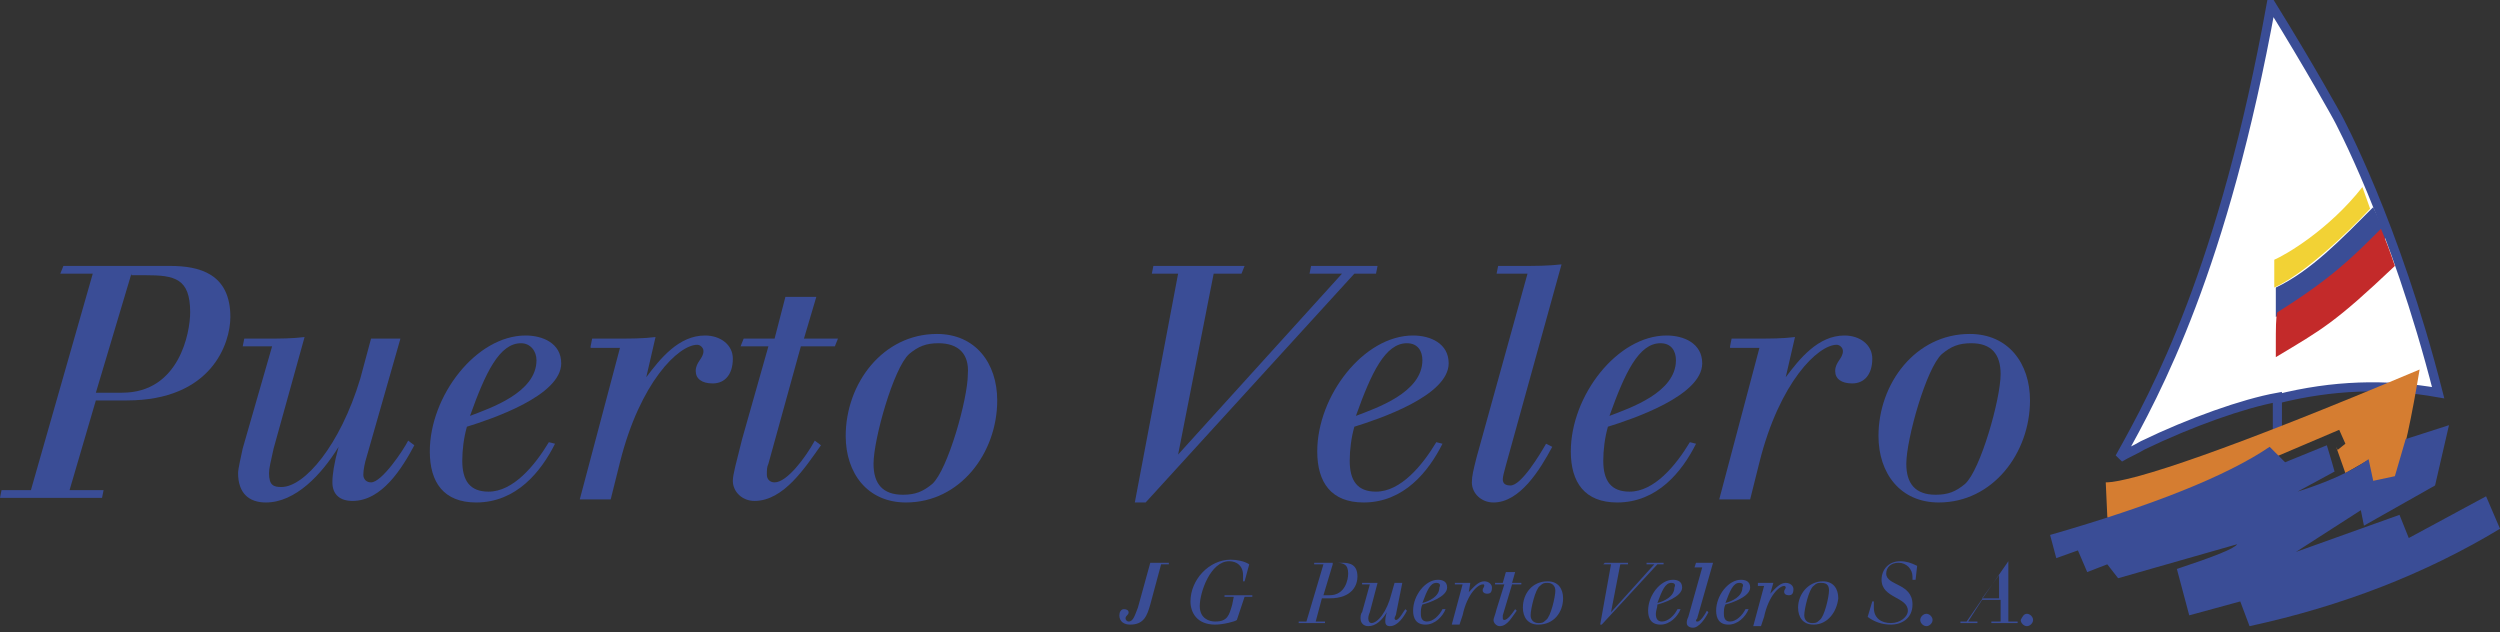 <?xml version="1.0" encoding="utf-8"?>
<!-- Generator: Adobe Illustrator 22.1.0, SVG Export Plug-In . SVG Version: 6.00 Build 0)  -->
<svg version="1.1" baseProfile="basic" id="Capa_1" xmlns="http://www.w3.org/2000/svg" xmlns:xlink="http://www.w3.org/1999/xlink"
	 x="0px" y="0px" viewBox="0 0 161.7 40.9" xml:space="preserve">
<rect x="0" y="0" width="161.7" height="40.9" fill="#333333" stroke="none"/>
<style type="text/css">
	.st0{fill:#3A4D96;}
	.st1{fill:#FFFFFF;}
	.st2{fill:none;stroke:#3A4D96;stroke-width:0.59;stroke-miterlimit:3.864;}
	.st3{fill-rule:evenodd;clip-rule:evenodd;fill:#D57D31;}
	.st4{fill:#C32A2A;}
	.st5{fill:#F2D235;}
</style>
<g>
	<path class="st0" d="M73.9,36.5l0-0.1h1.7l0,0.1h-0.5l-0.7,2.6c-0.2,0.7-0.4,1.3-1.3,1.3c-0.4,0-0.7-0.2-0.7-0.6
		c0-0.2,0.1-0.4,0.3-0.4c0.2,0,0.3,0.1,0.3,0.2c0,0.2-0.2,0.2-0.2,0.4c0,0.1,0.1,0.2,0.2,0.2c0.3,0,0.4-0.4,0.6-0.9l0.8-2.9H73.9z"
		/>
	<path class="st0" d="M80,40.1c-0.1,0.1-0.9,0.3-1.4,0.3c-1.2,0-1.6-0.8-1.6-1.5c0-1.4,1.2-2.7,2.6-2.7c0.4,0,0.9,0.1,1.2,0.3
		l-0.3,1.1h-0.1c0-0.1,0-0.3,0-0.4c0-0.6-0.4-0.9-0.9-0.9c-1.2,0-1.9,2-1.9,2.9c0,0.8,0.6,1,1,1c0.8,0,0.9-0.4,1.1-1.1l0.1-0.5h-0.6
		l0-0.1H81l0,0.1h-0.5L80,40.1z"/>
	<path class="st0" d="M85,36.4h1.8c0.5,0,1,0.1,1,0.9c0,0.5-0.3,1.4-1.8,1.4h-0.5l-0.4,1.5h0.6l0,0.1H84l0-0.1h0.5l1.1-3.7H85
		L85,36.4z M86.2,36.5l-0.6,2h0.4c1,0,1.2-1,1.2-1.4c0-0.6-0.3-0.7-0.8-0.7H86.2z"/>
	<path class="st0" d="M90.3,39.7c0,0.1-0.1,0.2-0.1,0.3c0,0.1,0.1,0.1,0.1,0.1c0.2,0,0.5-0.6,0.6-0.7l0.1,0.1c-0.2,0.4-0.6,1-1.1,1
		c-0.2,0-0.3-0.1-0.3-0.3c0-0.1,0-0.3,0.1-0.6l0,0c-0.3,0.5-0.7,0.9-1.2,0.9c-0.3,0-0.5-0.2-0.5-0.5c0-0.1,0-0.3,0.1-0.4l0.5-1.8
		h-0.5l0-0.1h0.4c0.2,0,0.4,0,0.6,0l-0.5,1.9c-0.1,0.2-0.1,0.4-0.1,0.4c0,0.2,0.1,0.3,0.2,0.3c0.4,0,1-0.7,1.3-1.9l0.2-0.7h0.5
		L90.3,39.7z"/>
	<path class="st0" d="M93.5,39.4c-0.2,0.5-0.7,1-1.3,1c-0.6,0-0.8-0.4-0.8-0.9c0-1,0.8-2,1.6-2c0.3,0,0.6,0.1,0.6,0.5
		c0,0.6-1.2,1-1.6,1.1c-0.1,0.2-0.1,0.4-0.1,0.6c0,0.3,0.1,0.5,0.4,0.5c0.4,0,0.8-0.4,1-0.8L93.5,39.4z M92.9,37.7
		c-0.4,0-0.6,0.5-0.9,1.3c0.4-0.1,1.1-0.4,1.1-1C93.2,37.8,93.1,37.7,92.9,37.7"/>
	<path class="st0" d="M94.1,37.8l0-0.1h0.4c0.2,0,0.4,0,0.6,0L95,38.3l0,0c0.3-0.3,0.6-0.7,1-0.7c0.3,0,0.5,0.2,0.5,0.4
		c0,0.3-0.1,0.4-0.3,0.4c-0.2,0-0.3-0.1-0.3-0.2c0-0.2,0.1-0.2,0.1-0.3c0-0.1,0-0.1-0.1-0.1c-0.3,0-1,0.6-1.3,2l-0.2,0.6h-0.5
		l0.7-2.6H94.1z"/>
	<path class="st0" d="M96.7,37.8l0-0.1h0.5l0.2-0.7H98l-0.2,0.7h0.6l0,0.1h-0.6l-0.6,2c0,0.1,0,0.1,0,0.2c0,0.1,0.1,0.1,0.1,0.1
		c0.2,0,0.5-0.4,0.7-0.7l0.1,0.1c-0.3,0.4-0.6,1-1.1,1c-0.2,0-0.4-0.2-0.4-0.4c0-0.1,0.1-0.3,0.2-0.7l0.5-1.6H96.7z"/>
	<path class="st0" d="M99.5,40.4c-0.7,0-1-0.5-1-1.1c0-0.9,0.6-1.7,1.6-1.7c0.7,0,1,0.5,1,1.1C101.1,39.6,100.5,40.4,99.5,40.4
		 M100.1,37.7c-0.2,0-0.3,0-0.5,0.2c-0.3,0.2-0.6,1.5-0.6,1.9c0,0.3,0.2,0.5,0.5,0.5c0.2,0,0.3,0,0.5-0.2c0.3-0.2,0.6-1.5,0.6-1.9
		C100.6,37.9,100.4,37.7,100.1,37.7"/>
	<polygon class="st0" points="103.7,36.5 103.8,36.4 105.3,36.4 105.3,36.5 104.8,36.5 104.2,39.6 104.2,39.6 107,36.5 106.5,36.5 
		106.5,36.4 107.6,36.4 107.6,36.5 107.2,36.5 103.6,40.4 103.5,40.4 104.2,36.5 	"/>
	<path class="st0" d="M108.7,39.4c-0.2,0.5-0.7,1-1.3,1c-0.6,0-0.8-0.4-0.8-0.9c0-1,0.8-2,1.6-2c0.3,0,0.6,0.1,0.6,0.5
		c0,0.6-1.2,1-1.6,1.1c0,0.2-0.1,0.4-0.1,0.6c0,0.3,0.1,0.5,0.4,0.5c0.4,0,0.8-0.4,1-0.8L108.7,39.4z M108.1,37.7
		c-0.4,0-0.6,0.5-0.9,1.3c0.4-0.1,1.1-0.4,1.1-1C108.4,37.8,108.3,37.7,108.1,37.7"/>
	<path class="st0" d="M109.7,36.4h0.4c0.2,0,0.5,0,0.7,0l-1,3.5c0,0.1-0.1,0.2-0.1,0.2c0,0.1,0,0.1,0.1,0.1c0.2,0,0.5-0.5,0.6-0.7
		l0.1,0.1c-0.2,0.4-0.6,1-1,1c-0.2,0-0.4-0.1-0.4-0.3c0-0.1,0-0.2,0.1-0.4l0.9-3.2h-0.5L109.7,36.4z"/>
	<path class="st0" d="M113.1,39.4c-0.2,0.5-0.7,1-1.3,1c-0.6,0-0.8-0.4-0.8-0.9c0-1,0.8-2,1.6-2c0.3,0,0.6,0.1,0.6,0.5
		c0,0.6-1.2,1-1.6,1.1c-0.1,0.2-0.1,0.4-0.1,0.6c0,0.3,0.1,0.5,0.4,0.5c0.4,0,0.8-0.4,1-0.8L113.1,39.4z M112.5,37.7
		c-0.4,0-0.6,0.5-0.9,1.3c0.4-0.1,1.1-0.4,1.1-1C112.8,37.8,112.7,37.7,112.5,37.7"/>
	<path class="st0" d="M113.7,37.8l0-0.1h0.4c0.2,0,0.4,0,0.6,0l-0.2,0.7l0,0c0.3-0.3,0.6-0.7,1-0.7c0.3,0,0.5,0.2,0.5,0.4
		c0,0.3-0.1,0.4-0.3,0.4c-0.2,0-0.3-0.1-0.3-0.2c0-0.2,0.1-0.2,0.1-0.3c0-0.1-0.1-0.1-0.1-0.1c-0.3,0-1,0.6-1.3,2l-0.2,0.6h-0.5
		l0.7-2.6H113.7z"/>
	<path class="st0" d="M117.3,40.4c-0.7,0-1-0.5-1-1.1c0-0.9,0.7-1.7,1.6-1.7c0.7,0,1,0.5,1,1.1C118.8,39.6,118.2,40.4,117.3,40.4
		 M117.8,37.7c-0.2,0-0.3,0-0.5,0.2c-0.3,0.2-0.6,1.5-0.6,1.9c0,0.3,0.2,0.5,0.5,0.5c0.2,0,0.3,0,0.5-0.2c0.3-0.2,0.6-1.5,0.6-1.9
		C118.3,37.9,118.2,37.7,117.8,37.7"/>
	<path class="st0" d="M121.1,38.9l0.1,0c0,0.1,0,0.2,0,0.4c0,0.7,0.5,1,1.1,1c0.6,0,1.1-0.4,1.1-0.8c0-0.9-1.7-0.8-1.7-2
		c0-0.7,0.5-1.2,1.2-1.2c0.4,0,0.7,0.1,1.1,0.3l-0.1,0.9h-0.2c0-0.1,0-0.2,0-0.2c0-0.5-0.4-0.9-0.9-0.9c-0.5,0-0.8,0.3-0.8,0.7
		c0,0.8,1.7,0.6,1.7,2c0,0.9-0.7,1.3-1.4,1.3c-0.6,0-1.1-0.2-1.5-0.5L121.1,38.9z"/>
	<path class="st0" d="M124.6,39.7c0.2,0,0.4,0.2,0.4,0.4c0,0.2-0.2,0.4-0.4,0.4c-0.2,0-0.4-0.2-0.4-0.4
		C124.2,39.9,124.4,39.7,124.6,39.7"/>
	<path class="st0" d="M129.9,36.3l0,3.9h0.6l0,0.1h-1.7l0-0.1h0.6v-1.4h-1.2l-0.9,1.4h0.6l0,0.1h-1.1l0-0.1h0.4l2.7-3.9H129.9z
		 M129.3,38.7v-1.5h0l-1.1,1.5H129.3z"/>
	<path class="st0" d="M131.1,39.7c0.2,0,0.4,0.2,0.4,0.4c0,0.2-0.2,0.4-0.4,0.4c-0.2,0-0.4-0.2-0.4-0.4
		C130.8,39.9,130.9,39.7,131.1,39.7"/>
	<path class="st1" d="M147.3,27.8v-2c3.6-0.9,7-1,10.4-0.4c-2.8-11-6.5-17.8-6.5-17.8s-1.7-3.1-4.3-7.3c-3.1,17.1-7.4,25-9.8,29.3
		c0.5-0.3,1-0.5,1.5-0.8c3.1-1.5,6.5-2.7,8.7-3.1L147.3,27.8L147.3,27.8z"/>
	<path class="st2" d="M147.3,27.8v-2c3.6-0.9,7-1,10.4-0.4c-2.8-11-6.5-17.8-6.5-17.8s-1.7-3.1-4.3-7.3c-3.1,17.1-7.4,25-9.8,29.3
		c0.5-0.3,1-0.5,1.5-0.8c3.1-1.5,6.5-2.7,8.7-3.1L147.3,27.8L147.3,27.8z"/>
	<path class="st3" d="M151.2,29.1l0.5-0.4l-0.4-0.9l-14.8,6.3l-0.2-0.7l-0.1-2.2c1.7,0,8.2-2.2,20.3-7.3c-0.5,3-1,5.5-1.6,7.1
		l-1.4,0.3l-0.4-1.5l-1.4,0.8l-0.6-1.7L151.2,29.1z"/>
	<path class="st0" d="M145.5,40.5c6-1.3,11.4-3.4,16.2-6.3l-0.9-2.1l-5,2.7l-0.6-1.5l-6.7,2.4l4.2-2.7l0.2,1l4.6-2.6l0.9-3.9
		l-2.8,0.9l-0.7,2.4l-1.4,0.3l-0.3-1.4c-1.1,0.8-2.7,1.5-4.6,2.1l2.4-1.3l-0.2-0.7l-0.3-1l-2.7,1.1l-1-1c-2.8,1.9-7.6,3.8-14.2,5.7
		l0.4,1.5l1.4-0.5L135,37l1.3-0.5l0.7,0.9l7.7-2.2c-0.2,0.3-1.5,0.8-3.9,1.6l0.8,3l3.3-0.9L145.5,40.5z"/>
	<path class="st0" d="M153.5,13.4c-2.1,2.1-4,4.1-6.3,5.2v1.9c1.2-0.5,2.4-1.5,3.5-2.2c2.4-1.5,3.5-2.9,3.6-2.9
		C154.5,15.5,153.5,13.4,153.5,13.4"/>
	<path class="st4" d="M147.2,22.2v0.9c3-1.8,3.8-2.2,7.7-5.9c-0.3-0.9-0.6-1.7-0.9-2.4c-1.9,1.9-3.2,3.2-6.7,5.4
		C147.2,20.4,147.2,21.4,147.2,22.2"/>
	<path class="st5" d="M152.8,12.1c-2.2,2.8-5,4.4-5.7,4.7v1.8c2.6-1.2,6.2-5.1,6.2-5.1L152.8,12.1z"/>
	<path class="st0" d="M4.1,17.2H11c1.9,0,3.9,0.5,3.9,3.3c0,1.7-1.2,5.4-6.7,5.4h-2l-1.7,5.8h2.2l-0.1,0.5H0l0.1-0.5H2l4-14H3.9
		L4.1,17.2z M8.5,17.7l-2.3,7.7h1.7c3.7,0,4.4-3.9,4.4-5.2c0-2.2-1-2.4-2.9-2.4H8.5z"/>
	<path class="st0" d="M23.7,29.6c-0.1,0.3-0.2,0.8-0.2,1.1c0,0.3,0.2,0.5,0.5,0.5c0.7,0,2.1-2.1,2.4-2.7l0.4,0.3
		c-0.8,1.5-2.1,3.6-4,3.6c-0.8,0-1.3-0.4-1.3-1.2c0-0.5,0.1-1.2,0.4-2.3l0,0c-1.1,1.8-2.8,3.6-4.7,3.6c-1.1,0-1.8-0.6-1.8-1.9
		c0-0.3,0.2-1.1,0.3-1.6l1.9-6.6h-1.9l0.1-0.5h1.5c0.8,0,1.6,0,2.4-0.1L17.7,29c-0.2,0.9-0.3,1.3-0.3,1.6c0,0.8,0.3,0.9,0.8,0.9
		c1.5,0,3.8-2.7,5.1-7l0.7-2.6h1.9L23.7,29.6z"/>
	<path class="st0" d="M35.9,28.7c-0.9,1.8-2.5,3.8-5.1,3.8c-2.1,0-3-1.3-3-3.3c0-3.6,3-7.5,6.2-7.5c1.1,0,2.3,0.5,2.3,1.8
		c0,2.1-4.5,3.6-6.1,4.1c-0.2,0.7-0.3,1.5-0.3,2.2c0,1.3,0.5,2,1.7,2c1.6,0,3-1.7,3.9-3.2L35.9,28.7z M33.7,22.2
		c-1.4,0-2.3,1.9-3.3,4.7c1.3-0.5,4.3-1.5,4.3-3.6C34.7,22.7,34.3,22.2,33.7,22.2"/>
	<path class="st0" d="M38.2,22.4l0.1-0.5H40c0.8,0,1.6,0,2.4-0.1l-0.6,2.6l0,0c0.9-1.2,2.1-2.7,3.8-2.7c1,0,1.8,0.6,1.8,1.5
		c0,1-0.5,1.6-1.3,1.6c-0.7,0-1.1-0.3-1.1-0.8c0-0.6,0.5-0.8,0.5-1.3c0-0.2-0.2-0.4-0.4-0.4c-1.2,0-3.7,2.4-5,7.6l-0.6,2.4h-2
		l2.6-9.8H38.2z"/>
	<path class="st0" d="M47.9,22.4l0.2-0.5h2l0.7-2.7h2L52,21.9h2.2L54,22.4h-2.2l-2.1,7.6c-0.1,0.2-0.1,0.4-0.1,0.7
		c0,0.3,0.2,0.5,0.5,0.5c0.8,0,2-1.6,2.6-2.7l0.4,0.3c-1,1.4-2.4,3.6-4.3,3.6c-0.8,0-1.4-0.6-1.4-1.3c0-0.4,0.2-1.1,0.6-2.7l1.7-6
		H47.9z"/>
	<path class="st0" d="M58.6,32.5c-2.5,0-3.9-1.9-3.9-4.3c0-3.4,2.4-6.6,5.9-6.6c2.5,0,3.9,1.9,3.9,4.3
		C64.5,29.3,62.1,32.5,58.6,32.5 M60.7,22.2c-0.8,0-1.3,0.2-1.9,0.7c-1,0.9-2.3,5.5-2.3,7.1c0,1.3,0.6,2,1.9,2
		c0.8,0,1.3-0.2,1.9-0.7c1-0.9,2.3-5.5,2.3-7.1C62.7,22.9,62,22.2,60.7,22.2"/>
	<polygon class="st0" points="74.5,17.7 74.6,17.2 80.5,17.2 80.3,17.7 78.5,17.7 76.2,29.4 76.2,29.4 86.8,17.7 84.7,17.7 
		84.8,17.2 89.1,17.2 89,17.7 87.6,17.7 74.1,32.5 73.4,32.5 76.2,17.7 	"/>
	<path class="st0" d="M93.3,28.7c-0.9,1.8-2.5,3.8-5.1,3.8c-2.1,0-3-1.3-3-3.3c0-3.6,3-7.5,6.2-7.5c1.1,0,2.3,0.5,2.3,1.8
		c0,2.1-4.5,3.6-6.1,4.1c-0.2,0.7-0.3,1.5-0.3,2.2c0,1.3,0.5,2,1.7,2c1.6,0,3-1.7,3.9-3.2L93.3,28.7z M91,22.2
		c-1.4,0-2.3,1.9-3.3,4.7c1.3-0.5,4.3-1.5,4.3-3.6C92,22.7,91.7,22.2,91,22.2"/>
	<path class="st0" d="M96.9,17.2h1.5c0.9,0,1.7,0,2.6-0.1l-3.6,13c-0.1,0.4-0.2,0.7-0.2,0.9c0,0.3,0.2,0.4,0.5,0.4
		c0.7,0,1.9-2,2.3-2.7l0.4,0.2c-0.8,1.5-2.1,3.6-3.8,3.6c-0.8,0-1.4-0.6-1.4-1.3c0-0.4,0.1-0.8,0.3-1.6l3.3-11.9h-2L96.9,17.2z"/>
	<path class="st0" d="M109.7,28.7c-0.9,1.8-2.5,3.8-5.1,3.8c-2.1,0-3-1.3-3-3.3c0-3.6,3-7.5,6.2-7.5c1.1,0,2.3,0.5,2.3,1.8
		c0,2.1-4.5,3.6-6.1,4.1c-0.2,0.7-0.3,1.5-0.3,2.2c0,1.3,0.5,2,1.7,2c1.6,0,3-1.7,3.9-3.2L109.7,28.7z M107.4,22.2
		c-1.4,0-2.3,1.9-3.3,4.7c1.3-0.5,4.3-1.5,4.3-3.6C108.4,22.7,108.1,22.2,107.4,22.2"/>
	<path class="st0" d="M111.9,22.4l0.1-0.5h1.7c0.8,0,1.6,0,2.4-0.1l-0.6,2.6l0,0c0.9-1.2,2.1-2.7,3.8-2.7c1,0,1.8,0.6,1.8,1.5
		c0,1-0.5,1.6-1.3,1.6c-0.7,0-1.1-0.3-1.1-0.8c0-0.6,0.5-0.8,0.5-1.3c0-0.2-0.2-0.4-0.4-0.4c-1.2,0-3.7,2.4-5,7.6l-0.6,2.4h-2
		l2.6-9.8H111.9z"/>
	<path class="st0" d="M125.4,32.5c-2.5,0-3.9-1.9-3.9-4.3c0-3.4,2.4-6.6,5.9-6.6c2.5,0,3.9,1.9,3.9,4.3
		C131.3,29.3,128.9,32.5,125.4,32.5 M127.5,22.2c-0.8,0-1.3,0.2-1.9,0.7c-1,0.9-2.3,5.5-2.3,7.1c0,1.3,0.6,2,1.9,2
		c0.8,0,1.3-0.2,1.9-0.7c1-0.9,2.3-5.5,2.3-7.1C129.4,22.9,128.8,22.2,127.5,22.2"/>
</g>
</svg>

